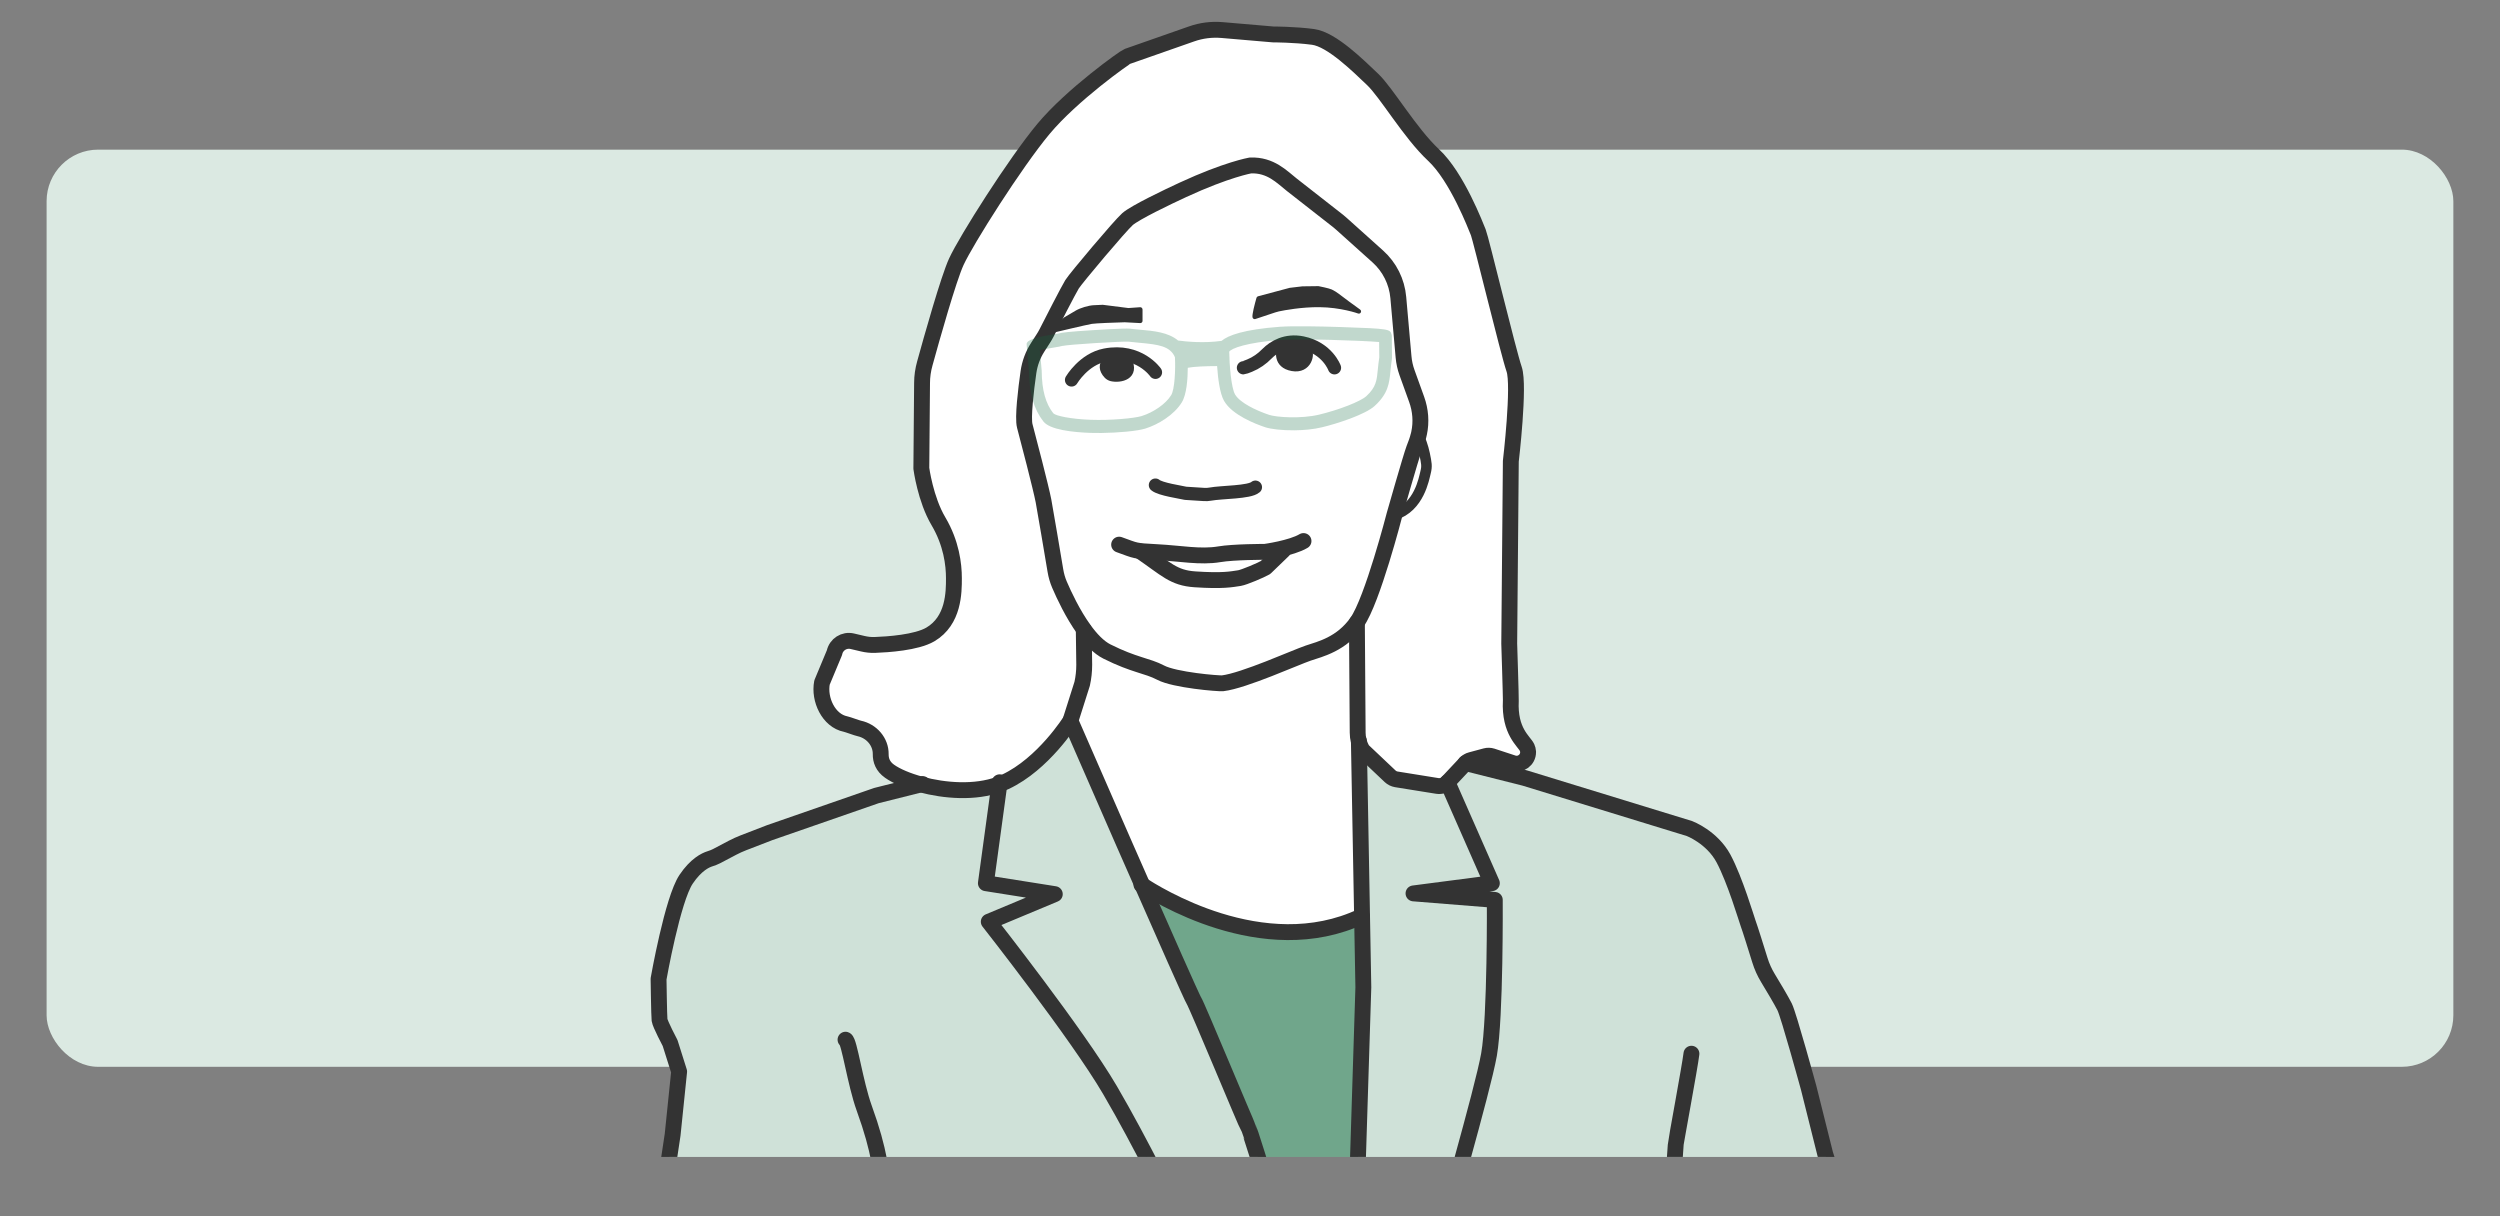 <?xml version="1.0" encoding="UTF-8"?>
<svg id="Lager_1" data-name="Lager 1" xmlns="http://www.w3.org/2000/svg" xmlns:xlink="http://www.w3.org/1999/xlink" version="1.1" viewBox="0 0 485 236">
  <rect x="0" y="0" width="485" height="236" fill="#808080" stroke="none"/>
  <defs>
    <style>
      .cls-1, .cls-2, .cls-3, .cls-4, .cls-5, .cls-6, .cls-7 {
        stroke-width: 0px;
      }

      .cls-1, .cls-8 {
        fill: #333;
      }

      .cls-2 {
        fill: #70a68b;
      }

      .cls-9 {
        clip-path: url(#clippath);
      }

      .cls-3, .cls-10, .cls-11, .cls-12, .cls-13 {
        fill: none;
      }

      .cls-4 {
        fill: #cfe1d8;
      }

      .cls-5 {
        fill: #116a3e;
        opacity: .26;
      }

      .cls-10 {
        stroke-width: 2.05px;
      }

      .cls-10, .cls-11, .cls-12, .cls-8, .cls-13 {
        stroke: #333;
        stroke-linejoin: round;
      }

      .cls-10, .cls-12, .cls-8, .cls-13 {
        stroke-linecap: round;
      }

      .cls-11, .cls-13 {
        stroke-width: 3.08px;
      }

      .cls-6 {
        fill: #dbe9e2;
      }

      .cls-12 {
        stroke-width: 2.57px;
      }

      .cls-8 {
        stroke-width: 1.16px;
      }

      .cls-7 {
        fill: #fff;
      }
    </style>
    <clipPath id="clippath">
      <polygon class="cls-3" points="387.13 224.45 103.43 224.45 97.98 -5.43 381.67 -5.43 387.13 224.45"/>
    </clipPath>
  </defs>
  <rect class="cls-6" x="9.04" y="29.03" width="466.91" height="177.93" rx="10" ry="10"/>
  <g class="cls-9">
    <g>
      <g>
        <g>
          <path class="cls-4" d="M269.72,277.16c.41-1.69,6.74-24.14,8.58-32.3,1.48-6.55,9.3-33.1,10.57-40.27,1.27-7.19,1.12-30,1.12-30l-15.77-1.26,15.2-1.98-8.61-19.57,3.5-3.73,11.48,2.89,31.97,9.81s4.37,1.65,6.61,5.83c2.23,4.18,4.45,11.7,4.76,12.54.39,1.06,1.57,4.84,2.29,7.16.38,1.23.9,2.39,1.57,3.49,1.03,1.69,2.57,4.28,3.23,5.58.79,1.56,4.67,15.74,4.67,15.74l3.21,12.83,4.86,15.07,4.56,14.48,4.86,13.61s1.75,8.06,1.84,8.74c.1.68,1.75,12.25,2.92,16.92,1.17,4.67.78,5.82.48,7.09-.29,1.26-4.86,3.5-4.86,3.5l-114.84.39c-.36-1.17-2.29-7.39-2.85-9.72-2.28-9.4-6.82-17.69-7.72-19.26l14.92,1.37,11.44,1.06ZM321.77,257.69c-1.31,1.74-4.31,5.86-5.29,8.7-1.27,3.69-5.16,9.43-5.16,9.43l-2.91,6.32v.04l8.85.45,17.41.17,1.35.02,4.44,2.38c.66.35,1.39.5,2.13.44l3.87-.3c.73-.06,1.43-.33,2.02-.78,1.9-1.44,6.17-4.68,6.39-4.76.2-.06,3.17-1.22,5.03-1.94,1.05-.41,1.87-1.3,2.14-2.39.22-.93.34-2.1-.02-3.18-.3-.91-1.15-1.52-2.1-1.54l3.21-2.04c1-.63,1.5-1.81,1.28-2.98l-.27-1.4c-.24-1.26-1.39-2.15-2.68-2.07l-9.41.57c-.71.05-1.41.19-2.08.44l-6.64,2.43-.03-.08,7.49-5.26c.45-.31.92-.6,1.41-.85l5.41-2.76c1.36-.7,2.19-2.1,2.19-3.59,0-.3-.03-.61-.1-.92-.48-2.01-2.39-3.33-4.44-3.07l-4.55.6c-.91.12-1.8.36-2.64.72-2.35.99-7.84,3.39-8.64,3.86l-.03-.03c1.63-1.07,3.33-2.19,4.11-2.71,1.75-1.17,3.01-2.13,3.69-4.86.68-2.72-1.36-5.54-3.3-4.77-1.31.53-4.62,1.94-6.63,2.8-1.09.47-2.08,1.09-2.98,1.86l-11.87,10.22s-.24.3-.64.82Z"/>
          <path class="cls-7" d="M178.64,152.18c-2.58-.69-4.75-1.63-6.05-2.55-1.33-.93-1.75-2.14-1.73-3.32.03-2.42-1.78-4.48-4.15-4.99-.48-.1-2.19-.75-2.66-.85-3.29-.65-5.21-4.76-4.58-8.06l2.42-5.8c.32-1.58,1.88-2.58,3.45-2.21l2.04.48c.77.18,1.56.27,2.34.24,2.49-.09,8.06-.45,10.76-2.03,4.58-2.69,4.58-8.22,4.58-10.9s-.48-6.79-3-11.06c-2.53-4.26-3.32-10.26-3.32-10.26l.14-16.55c0-1.3.19-2.58.54-3.83,1.28-4.65,4.6-16.47,6.12-19.74,1.89-4.11,11.37-19.12,16.9-25.75,5.53-6.63,15.8-13.9,16.28-14.06.34-.11,8.09-2.83,12.44-4.36,1.9-.67,3.91-.92,5.92-.75l9.91.85s4.11,0,7.74.48c3.64.48,8.85,5.68,11.53,8.22,2.69,2.52,7.27,10.43,11.84,14.69,4.59,4.27,8.22,13.9,8.69,15.01s5.85,23.38,6.95,26.54-.64,17.85-.64,17.85l-.31,35.39s.34,10.56.31,11.06c-.31,6,2.57,7.88,3.14,9.08.12.26.19.54.21.84v.09c0,1.5-1.46,2.58-2.9,2.12l-4.08-1.34c-.41-.13-.85-.14-1.26-.03l-2.86.77c-.4.1-.76.32-1.05.62l-3.5,3.73c-.5.54-1.24.79-1.97.67l-7.96-1.28c-.44-.08-.85-.28-1.17-.58l-5.35-5.06c-.34-.56-.59-1.16-.75-1.78-.14-.53-.21-1.08-.21-1.64l-.15-21.38c3-4.26,7.27-20.85,7.27-20.85,4.79-1.48,5.73-7.01,6.04-8.25s.19-1.72-.19-3.59c-.23-1.19-.95-3.23-1.2-3.48.04-.16.09-.33.12-.5.47-2.19.29-4.46-.47-6.57l-1.87-5.19c-.35-.98-.58-2-.67-3.05l-1.02-11.52c-.27-3.07-1.69-5.91-3.97-7.96l-7.04-6.32c-.2-.18-.41-.36-.63-.54l-8.99-7.03c-1.95-1.53-4.1-3.92-8.06-3.77,0,0-4.58.79-13.11,4.74-2.9,1.34-9.32,4.41-10.74,5.68-1.43,1.26-9.95,11.37-10.75,12.63-.67,1.08-3.97,7.52-4.94,9.43-.18.35-.38.7-.6,1.04l-1.11,1.73c-.95,1.47-1.56,3.12-1.81,4.86-.48,3.34-1.14,8.83-.71,10.44.63,2.37,3.15,12.01,3.63,14.53.38,2.01,1.76,10.27,2.31,13.52.16.95.42,1.87.8,2.75.85,1.98,2.56,5.65,4.73,8.66l-.03.03.09,6.82c0,1.24-.13,2.47-.4,3.68l-2.28,7.19s-5.22,8.37-12.64,11.84c-.37.17-.75.33-1.14.47-4.73,1.75-10.64,1.27-15.24.03Z"/>
          <path class="cls-4" d="M289.98,174.58s.15,22.82-1.12,30c-1.27,7.18-9.09,33.73-10.57,40.27-1.84,8.16-8.16,30.61-8.58,32.3l-11.44-1.06v-.13s4.47-28.82,4.47-28.82l1.75-55.59-.25-13.8-.62-34.01c.16.62.41,1.22.75,1.78l5.35,5.06c.32.3.73.5,1.17.58l7.96,1.28c.73.12,1.47-.13,1.97-.67l8.61,19.57-15.2,1.98,15.77,1.26Z"/>
          <path class="cls-7" d="M276.38,88.03c.38,1.87.5,2.36.19,3.59s-1.24,6.77-6.04,8.25c0,0,3.19-11.2,3.79-12.79.34-.88.62-1.57.86-2.53.25.25.97,2.29,1.2,3.48Z"/>
          <path class="cls-7" d="M274.94,85.72c-.23.96-.52,1.65-.86,2.53-.6,1.6-3.79,12.79-3.79,12.79,0,0-4.27,16.59-7.27,20.85-3.01,4.27-7.11,5.22-9.48,6-2.38.79-12.48,5.37-16.59,5.85-.8.09-9.32-.63-12.01-2.06-2.69-1.42-5.05-1.42-10.43-4.1-1.61-.8-3.14-2.42-4.47-4.29-2.18-3.01-3.89-6.69-4.73-8.66-.38-.88-.65-1.8-.8-2.75-.54-3.25-1.93-11.51-2.31-13.52-.48-2.52-3-12.16-3.63-14.53-.43-1.62.23-7.1.71-10.44.24-1.74.86-3.39,1.81-4.86l1.11-1.73c.22-.34.41-.68.6-1.04.98-1.91,4.28-8.35,4.94-9.43.79-1.26,9.32-11.37,10.75-12.63,1.42-1.27,7.84-4.35,10.74-5.68,8.53-3.96,13.11-4.74,13.11-4.74,3.96-.16,6.11,2.24,8.06,3.77l8.99,7.03c.22.17.43.35.63.54l7.04,6.32c2.28,2.05,3.71,4.89,3.97,7.96l1.02,11.52c.1,1.05.32,2.06.67,3.05l1.87,5.19c.76,2.11.93,4.38.47,6.57-.03.17-.08.35-.12.5Z"/>
          <path class="cls-2" d="M264.24,177.76l.25,13.8-1.75,55.59-4.46,28.82-4.86-.54s-1.08-13.02-.98-18.66c.1-5.63-10-37.7-10.3-38.09s-9.91-23.62-10.5-24.49c-.38-.57-6.1-13.52-10.02-22.44,2.19,1.38,23.39,15.1,42.58,6.02h.03Z"/>
          <path class="cls-7" d="M263.62,143.75l.62,34.01h-.03c-19.19,9.08-40.4-4.64-42.58-6.02-2.1-4.75-3.68-8.36-3.68-8.36,0,0-10.11-23.13-10.28-23.53l2.28-7.19c.27-1.21.4-2.44.4-3.68l-.09-6.82.03-.03c1.34,1.87,2.87,3.49,4.47,4.29,5.37,2.69,7.74,2.69,10.43,4.1,2.69,1.43,11.2,2.14,12.01,2.06,4.1-.48,14.21-5.05,16.59-5.85,2.37-.79,6.47-1.74,9.48-6l.15,21.38c0,.56.07,1.11.21,1.64Z"/>
          <path class="cls-4" d="M221.62,171.74c3.92,8.92,9.64,21.87,10.02,22.44.59.87,10.2,24.1,10.5,24.49s10.4,32.46,10.3,38.09c-.1,5.64.98,18.66.98,18.66l4.86.54v.13s-14.93-1.37-14.93-1.37c-.1-.17-.15-.27-.15-.27-2.27-4.49-5.62-22.27-11.25-32.13-5.63-9.87-10.28-20-16.62-30.85-6.33-10.84-23.52-32.67-23.52-32.67l12.81-5.35-13.37-2.12,2.62-19.19c.39-.14.77-.29,1.14-.47,7.42-3.47,12.64-11.84,12.64-11.84.17.41,10.28,23.53,10.28,23.53,0,0,1.58,3.61,3.68,8.36Z"/>
          <path class="cls-4" d="M187.56,278.91c-.11,1.07-.35,3.28-.42,3.51-.03.11-.19.55-.38,1.07-.2.56-.29,1.14-.29,1.73,0,.72.15,1.43.45,2.1,1.61,1.22,2.02.96,2.81,2.82.69,1.62,1.4,3.36,1.4,3.56,0,.12.17.47.41.88.77,1.34,2.15,2.2,3.69,2.34.55.04,1.11,0,1.66-.16,2.52-.7,4.33.28,4.92.67.18.11.49.29.68.38l8.1,3.94,6.17,3.01h-.5s-.05,0-.05,0l-78.23-.19-5.54-22.35-4.28-24.1.24-24.12,2.09-13.88,1.26-12.24-1.75-5.54s-1.94-3.7-2.05-4.47c-.1-.78-.19-7.97-.19-7.97,0,0,2.72-15.46,5.35-19.34,1.89-2.81,3.73-3.69,4.61-3.96.44-.14.87-.3,1.28-.51l3.13-1.65c.67-.35,1.36-.67,2.07-.94l5.13-1.98,20.7-7.19,8.61-2.16c4.6,1.24,10.51,1.72,15.24-.03l-2.62,19.19,13.37,2.12-12.81,5.35s17.18,21.83,23.52,32.67c6.34,10.85,10.99,20.98,16.62,30.85,5.63,9.86,8.98,27.64,11.25,32.13l-10.95-.53c-3.5-.16-7.01.16-10.41.97l-4.08.98c-.92.22-1.86.35-2.8.39l-4.86.19c-.67.03-1.34,0-2.01-.06l-4.76-.47c-1.4-.14-2.81-.07-4.19.19l-11.52,2.23s-.03.22-.06.57Z"/>
        </g>
        <g>
          <path class="cls-11" d="M275.18,84.55c.04-.16.09-.33.12-.5.47-2.19.29-4.46-.47-6.57l-1.87-5.19c-.35-.98-.58-2-.67-3.05l-1.02-11.52c-.27-3.07-1.69-5.91-3.97-7.96l-7.04-6.32c-.2-.18-.41-.36-.63-.54l-8.99-7.03c-1.95-1.53-4.1-3.92-8.06-3.77,0,0-4.58.79-13.11,4.74-2.9,1.34-9.32,4.41-10.74,5.68-1.43,1.26-9.95,11.37-10.75,12.63-.67,1.08-3.97,7.52-4.94,9.43-.18.35-.38.7-.6,1.04l-1.11,1.73c-.95,1.47-1.56,3.12-1.81,4.86-.48,3.34-1.14,8.83-.71,10.44.63,2.37,3.15,12.01,3.63,14.53.38,2.01,1.76,10.27,2.31,13.52.16.95.42,1.87.8,2.75.85,1.98,2.56,5.65,4.73,8.66,1.34,1.87,2.87,3.49,4.47,4.29,5.37,2.69,7.74,2.69,10.43,4.1,2.69,1.43,11.2,2.14,12.01,2.06,4.1-.48,14.21-5.05,16.59-5.85,2.37-.79,6.47-1.74,9.48-6,3-4.26,7.27-20.85,7.27-20.85,0,0,3.19-11.2,3.79-12.79.34-.88.62-1.57.86-2.53Z"/>
          <path class="cls-13" d="M210.25,122.15l.09,6.82c0,1.24-.13,2.47-.4,3.68l-2.28,7.19s-5.22,8.37-12.64,11.84c-.37.17-.75.33-1.14.47-4.73,1.75-10.64,1.27-15.24.03-2.58-.69-4.75-1.63-6.05-2.55-1.33-.93-1.75-2.14-1.73-3.32.03-2.42-1.78-4.48-4.15-4.99-.48-.1-2.19-.75-2.66-.85-3.29-.65-5.21-4.76-4.58-8.06l2.42-5.8c.32-1.58,1.88-2.58,3.45-2.21l2.04.48c.77.18,1.56.27,2.34.24,2.49-.09,8.06-.45,10.76-2.03,4.58-2.69,4.58-8.22,4.58-10.9s-.48-6.79-3-11.06c-2.53-4.26-3.32-10.26-3.32-10.26l.14-16.55c0-1.3.19-2.58.54-3.83,1.28-4.65,4.6-16.47,6.12-19.74,1.89-4.11,11.37-19.12,16.9-25.75,5.53-6.63,15.8-13.9,16.28-14.06.34-.11,8.09-2.83,12.44-4.36,1.9-.67,3.91-.92,5.92-.75l9.91.85s4.11,0,7.74.48c3.64.48,8.85,5.68,11.53,8.22,2.69,2.52,7.27,10.43,11.84,14.69,4.59,4.27,8.22,13.9,8.69,15.01s5.85,23.38,6.95,26.54-.64,17.85-.64,17.85l-.31,35.39s.34,10.56.31,11.06c-.31,6,2.57,7.88,3.14,9.08.12.26.19.54.21.84v.09c0,1.5-1.46,2.58-2.9,2.12l-4.08-1.34c-.41-.13-.85-.14-1.26-.03l-2.86.77c-.4.1-.76.32-1.05.62l-3.5,3.73c-.5.54-1.24.79-1.97.67l-7.96-1.28c-.44-.08-.85-.28-1.17-.58l-5.35-5.06c-.34-.56-.59-1.16-.75-1.78-.14-.53-.21-1.08-.21-1.64l-.15-21.38"/>
          <path class="cls-10" d="M275.12,84.53s.03,0,.05.03c.25.25.97,2.29,1.2,3.48.38,1.87.5,2.36.19,3.59s-1.24,6.77-6.04,8.25"/>
          <path class="cls-13" d="M207.66,139.84c.17.41,10.28,23.53,10.28,23.53,0,0,1.58,3.61,3.68,8.36,3.92,8.92,9.64,21.87,10.02,22.44.59.87,10.2,24.1,10.5,24.49s10.4,32.46,10.3,38.09c-.1,5.64.98,18.66.98,18.66l4.86.54,4.46-28.82,1.75-55.59-.25-13.8-.62-34.01"/>
          <path class="cls-13" d="M221.44,171.63s.08.04.18.1c2.19,1.38,23.39,15.1,42.58,6.02"/>
          <path class="cls-13" d="M178.97,152.1l-.33.08-8.61,2.16-20.7,7.19-5.13,1.98c-.71.28-1.41.59-2.07.94l-3.13,1.65c-.41.21-.84.37-1.28.51-.88.27-2.72,1.15-4.61,3.96-2.63,3.89-5.35,19.34-5.35,19.34,0,0,.1,7.19.19,7.97.1.78,2.05,4.47,2.05,4.47l1.75,5.54-1.26,12.24-2.09,13.88-.24,24.12,4.28,24.1,5.54,22.35,78.23.19"/>
          <path class="cls-13" d="M284.31,148.04l11.48,2.89,31.97,9.81s4.37,1.65,6.61,5.83c2.23,4.18,4.45,11.7,4.76,12.54.39,1.06,1.57,4.84,2.29,7.16.38,1.23.9,2.39,1.57,3.49,1.03,1.69,2.57,4.28,3.23,5.58.79,1.56,4.67,15.74,4.67,15.74l3.21,12.83,4.86,15.07,4.56,14.48,4.86,13.61s1.75,8.06,1.84,8.74c.1.68,1.75,12.25,2.92,16.92,1.17,4.67.78,5.82.48,7.09-.29,1.26-4.86,3.5-4.86,3.5l-114.84.39h-.13l-13.64-2.58c-.96-.18-1.94-.24-2.93-.17l-12.27.9-14.37-.13"/>
          <path class="cls-13" d="M164.03,201.7c.73.24,1.89,8.47,3.62,13.26,3.14,8.68,3.21,12.28,4.09,18.09,1.3,8.47,4.1,15.67,5.07,19.29.96,3.62,4.82,14.95,4.82,14.95l5.93,11.62.1.2"/>
          <path class="cls-13" d="M280.81,151.77l8.61,19.57-15.2,1.98,15.77,1.26s.15,22.82-1.12,30c-1.27,7.18-9.09,33.73-10.57,40.27-1.84,8.16-8.16,30.61-8.58,32.3,0,.05-.02.09,0,.1"/>
          <path class="cls-13" d="M193.93,151.76l-.05.39-2.62,19.19,13.37,2.12-12.81,5.35s17.18,21.83,23.52,32.67c6.34,10.85,10.99,20.98,16.62,30.85,5.63,9.86,8.98,27.64,11.25,32.13"/>
          <path class="cls-13" d="M328.14,204.42c-.31,2.59-3.05,17.21-3.05,17.66s-1.68,24.05-1.68,24.05l-1.64,11.56-.03.16"/>
        </g>
      </g>
      <g>
        <g>
          <path class="cls-1" d="M263.87,60.06c-1.29-.9-3.14-2.3-4.09-3.02-.44-.34-.91-.63-1.4-.87s-2.55-.66-2.6-.66l-3.12.04-2.46.29-6.14,1.64c-.15.04-.26.15-.3.29-.34,1.2-.9,3.29-.77,3.81.03.12.11.22.21.28.05.03.11.05.17.05.06,0,.12,0,.17-.02l3.88-1.29c.23-.08.45-.14.69-.19,1.09-.23,4.41-.85,7.84-.82,4.14.03,7.49,1.21,7.52,1.23.2.07.43-.01.53-.21.1-.19.04-.43-.14-.55Z"/>
          <path class="cls-1" d="M221.19,59.6l-2.28.16-4.97-.63-1.76.08c-1.03.05-2.59.52-3.48,1.04l-2.21,1.3-.08.06-2.52,2.21c-.15.13-.19.35-.1.52.08.15.23.23.38.23.03,0,.07,0,.1-.01.07-.02,6.63-1.58,7.55-1.73.73-.12,4.52-.26,6.38-.31l3,.16c.12.01.23-.04.32-.12.09-.08.13-.19.13-.31v-2.21c0-.12-.05-.23-.14-.32s-.2-.12-.32-.12Z"/>
        </g>
        <path class="cls-12" d="M241.23,71.35c.11,0,.61-.19,1.19-.42,1.28-.52,2.42-1.32,3.38-2.31,1.34-1.36,3.69-2.75,6.87-2.1,4.83.99,6.22,4.83,6.22,4.83"/>
        <path class="cls-12" d="M224.16,72.23s-3.19-4.61-9.77-3.35c-4.14.79-6.51,4.83-6.51,4.83"/>
        <path class="cls-8" d="M248.21,67.96s-.79,2.86,2.47,3.45,4-2.86,3.09-3.76c-1.38-1.38-4.18-1.07-5.56.31Z"/>
        <path class="cls-8" d="M215.16,69.38c-1.06.41-1.54,1.65-1.02,2.66.32.62.79,1.18,1.47,1.34,1.68.39,5.1-.22,3.31-3.78-.58-1.16-2.4-.75-3.76-.23Z"/>
        <path class="cls-13" d="M217.11,105.66c3.41,1.22,2.83,1.22,7.38,1.46,4.44.23,8.44,1.02,12.03.41,2.83-.48,8.88-.47,8.88-.47,0,0,5.14-.7,7.48-2.1"/>
        <path class="cls-13" d="M221.32,107.03c4.92,3.36,6.31,5.08,10.49,5.36,5.4.36,7.06,0,8.65-.24.92-.15,4.14-1.52,5.04-2.04l3.48-3.36"/>
        <path class="cls-12" d="M224.15,94.11c.94.8,4.95,1.37,5.84,1.59l3.61.23c.4.03.8,0,1.19-.07,2.26-.41,7.6-.32,8.76-1.35"/>
      </g>
      <path class="cls-5" d="M269.97,64.91c-.29-1.04-.32-1.15-9.75-1.46-4.22-.14-9.54-.23-11.78-.06h-.1c-7.09.53-10.08,1.67-11.36,2.74-3.41.48-6.83.15-8.43-.07-1.91-1.6-4.73-1.86-7.3-2.09-.68-.06-1.38-.12-2.06-.21-.9-.11-6.89.27-7.15.29-4.62.29-6.12.47-6.73.66-.27.05-1.03.17-1.89.32q-4.15.69-4.25,1.66c0,.08,0,.17,0,.25l.46,5.16c.05,4.23.94,7.3,2.79,9.67,1.25,1.6,5.63,2.08,9.09,2.21.69.02,1.42.03,2.16.02,3.35-.04,6.97-.38,8.5-.85,2.44-.75,5.58-2.61,7.1-5.09.94-1.52,1.15-4.53,1.16-6.71,1.11-.22,3.42-.33,5.69-.33.16,2.33.52,5.35,1.37,6.79,1.57,2.7,6.08,4.45,7.95,5.07,1.09.37,3.31.63,5.74.6,1.77-.02,3.65-.19,5.3-.59,2.97-.71,8.38-2.47,10.21-4.14,2.65-2.42,2.85-4.48,3.07-6.86.07-.7.14-1.43.27-2.24.01-.08.02-.16.02-.23l-.04-4c.02-.17.01-.35-.03-.52ZM227.18,76.7c-1.01,1.64-3.36,3.29-5.72,4.02-1.45.44-6.08.86-9.87.72-3.88-.14-6.79-.77-7.25-1.26-1.5-1.91-2.21-4.5-2.25-8.16,0-.03,0-.07,0-.1l-.36-4.04c.64-.11,1.46-.24,2.09-.35,1.53-.25,2.07-.34,2.33-.44-.05.02-.08.03-.08.03,1.09-.29,11.84-.93,12.84-.84.71.09,1.43.15,2.14.22,3.66.33,5.98.64,6.89,2.81.12,2.45-.04,6.24-.75,7.39ZM267.58,69.35c-.14.86-.21,1.63-.28,2.31-.2,2.15-.33,3.45-2.25,5.21-1.11,1.01-5.29,2.65-9.14,3.57-3.56.85-8.31.51-9.71.04-2.58-.87-5.67-2.36-6.6-3.96-.75-1.29-1.09-5.72-1.13-8.29.38-.64,3.39-1.8,10.05-2.29h.1c3.57-.27,15.48.12,18.93.41l.03,3Z"/>
    </g>
  </g>
</svg>